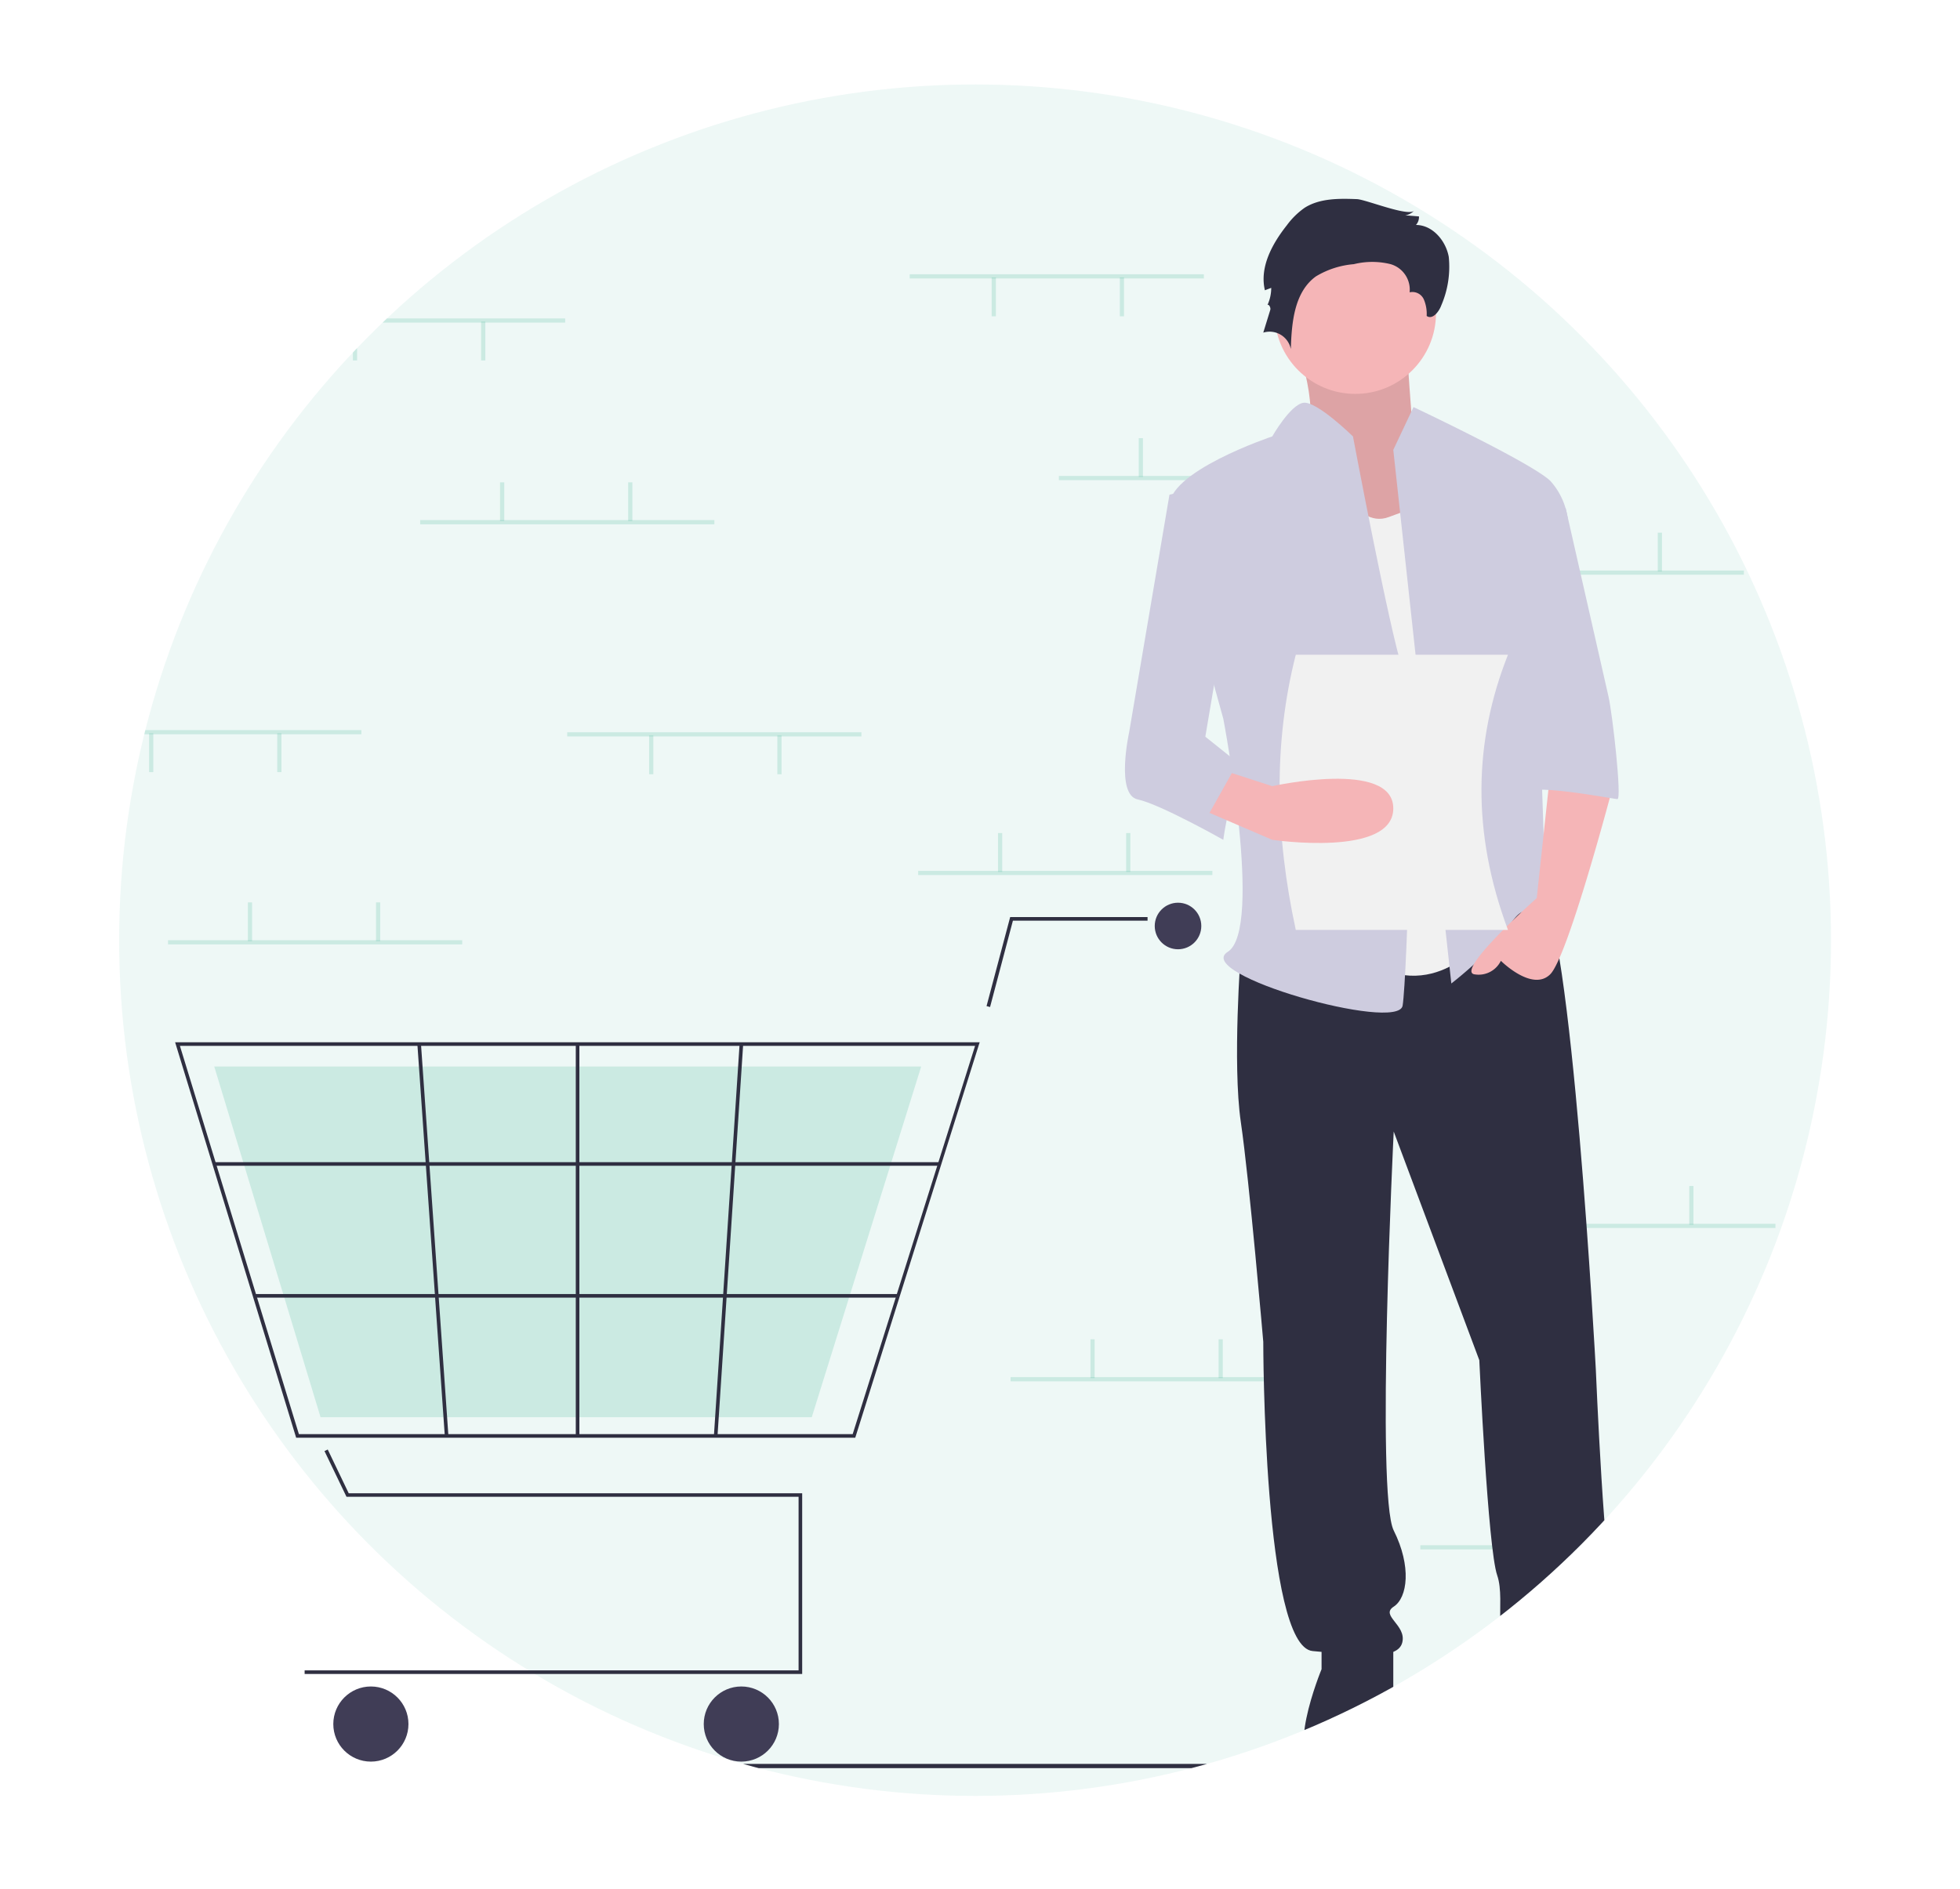 <svg xmlns="http://www.w3.org/2000/svg" xmlns:xlink="http://www.w3.org/1999/xlink" viewBox="0 0 228.99 220.73"><defs><style>.cls-1{fill:none;}.cls-2{clip-path:url(#clip-path);}.cls-3,.cls-4{fill:#009976;}.cls-3{opacity:0.07;}.cls-4{opacity:0.15;}.cls-5{fill:#f1f1f1;}.cls-6{fill:#2f2f41;}.cls-7{fill:#f5b5b7;}.cls-8{opacity:0.1;isolation:isolate;}.cls-9{fill:#ceccdf;}.cls-10{fill:#403d56;}</style><clipPath id="clip-path" transform="translate(13.92 9.87)"><circle class="cls-1" cx="100" cy="100" r="100"/></clipPath></defs><g id="Layer_2" data-name="Layer 2"><g id="Layer_1-2" data-name="Layer 1"><g class="cls-2"><rect class="cls-3" width="228.99" height="220.73"/><rect class="cls-4" x="106.28" y="32.05" width="34.37" height="0.49"/><rect class="cls-4" x="130.83" y="32.42" width="0.49" height="4.54"/><rect class="cls-4" x="115.86" y="32.42" width="0.49" height="4.54"/><rect class="cls-4" x="123.71" y="55.62" width="34.37" height="0.49"/><rect class="cls-4" x="133.04" y="51.2" width="0.49" height="4.54"/><rect class="cls-5" x="148.02" y="51.2" width="0.49" height="4.54"/><rect class="cls-4" x="169.37" y="66.67" width="34.37" height="0.49"/><rect class="cls-5" x="178.7" y="62.25" width="0.49" height="4.54"/><rect class="cls-4" x="193.68" y="62.25" width="0.49" height="4.54"/><rect class="cls-4" x="165.94" y="180.57" width="34.37" height="0.49"/><rect class="cls-5" x="175.27" y="176.15" width="0.49" height="4.54"/><rect class="cls-4" x="190.24" y="176.15" width="0.49" height="4.54"/><rect class="cls-4" x="107.27" y="101.77" width="34.37" height="0.49"/><rect class="cls-4" x="116.6" y="97.35" width="0.49" height="4.54"/><rect class="cls-4" x="131.57" y="97.35" width="0.49" height="4.54"/><rect class="cls-4" x="118.07" y="160.93" width="34.37" height="0.49"/><rect class="cls-4" x="127.4" y="156.51" width="0.49" height="4.54"/><rect class="cls-4" x="142.37" y="156.51" width="0.49" height="4.54"/><rect class="cls-4" x="173.06" y="143.01" width="34.37" height="0.49"/><rect class="cls-5" x="182.39" y="138.59" width="0.49" height="4.54"/><rect class="cls-4" x="197.36" y="138.59" width="0.49" height="4.54"/><rect class="cls-6" x="4.84" y="206.13" width="219.96" height="0.49"/><path class="cls-7" d="M137.08,28.56s3.59,10.21,1.38,11.78,7.45,14.4,7.45,14.4l11.6-3.14-6.35-10.74s-.83-10.73-.83-12.3S137.08,28.56,137.08,28.56Z" transform="translate(13.92 9.87)"/><path class="cls-8" d="M137.08,28.56s3.59,10.21,1.38,11.78,7.45,14.4,7.45,14.4l11.6-3.14-6.35-10.74s-.83-10.73-.83-12.3S137.08,28.56,137.08,28.56Z" transform="translate(13.92 9.87)"/><path class="cls-6" d="M131.05,101.36s-1,13.1,0,19.91,2.62,25.66,2.62,25.66,0,35.62,5.77,36.14,9.95,1.05,10.47-1-2.62-3.14-1-4.19,2.1-4.71,0-8.9,0-46.62,0-46.62l10,26.72s1,22,2.09,25.14-1,8.9,2.62,9.43,7.86-2.62,9.95-3.67-3.14-1.05-2.09-1.57,4.19-2.1,3.14-2.62-2.1-25.67-2.1-25.67-2.88-53.68-6.54-55.78-6,1.51-6,1.51Z" transform="translate(13.92 9.87)"/><path class="cls-6" d="M140.48,181v4.19s-4.71,11.39,0,11.39,8.38,1.18,8.38-.39V182Z" transform="translate(13.92 9.87)"/><path class="cls-6" d="M171.39,181v4.19s4.71,11.39,0,11.39-8.38,1.18-8.38-.39V182Z" transform="translate(13.92 9.87)"/><circle class="cls-7" cx="158.34" cy="36.6" r="9.43"/><path class="cls-5" d="M141.53,44.27s2.62,7.86,6.81,6.28L152.53,49l7.33,50.29s-5.76,8.38-14.14,3.14S141.53,44.27,141.53,44.27Z" transform="translate(13.92 9.87)"/><path class="cls-9" d="M148.86,42.7l2.36-5s13.88,6.55,16,8.64a8.2,8.2,0,0,1,2.09,5.24l-3.67,13.1s1,28.8,1,29.85,3.67,6.81,1.05,4.72-3.14-4.19-5.24-1-6.81,6.81-6.81,6.81Z" transform="translate(13.92 9.87)"/><path class="cls-7" d="M167.2,80.41l-1.58,14.67s-9.42,8.38-7.33,8.9a2.89,2.89,0,0,0,3.14-1.57s3.67,3.67,5.77,1.57,7.33-22,7.33-22Z" transform="translate(13.92 9.87)"/><path class="cls-6" d="M144.61,13.4c-2.09-.08-4.32-.11-6.09,1a8.93,8.93,0,0,0-2.1,2.06c-1.72,2.17-3.2,4.9-2.56,7.59l.74-.28a4.82,4.82,0,0,1-.47,2.07c.1-.3.45.19.36.5L133.67,29a2.53,2.53,0,0,1,3.22,1.92c.09-3.11.41-6.67,2.93-8.49A10.18,10.18,0,0,1,144.25,21a8.93,8.93,0,0,1,4.3,0,3.1,3.1,0,0,1,2.22,3.29,1.46,1.46,0,0,1,1.65.81,4.28,4.28,0,0,1,.34,1.95c.67.48,1.43-.47,1.71-1.24a11.38,11.38,0,0,0,.87-5.67c-.35-1.9-1.9-3.72-3.83-3.72a1.38,1.38,0,0,0,.35-1l-1.6-.13a1.75,1.75,0,0,0,1.05-.56C150.68,15.51,145.65,13.44,144.61,13.4Z" transform="translate(13.92 9.87)"/><path class="cls-9" d="M144.15,41.13s-4.26-4.18-5.8-3.93-3.63,3.93-3.63,3.93-12.57,4.19-12,8.38S129,74.12,129,74.12s4.71,24.62.52,27.24,19.91,9.43,20.43,6.29,1.57-34.57,0-39.29S144.15,41.13,144.15,41.13Z" transform="translate(13.92 9.87)"/><path class="cls-9" d="M162.48,49.51H169s4.52,19.9,5,22,1.58,12,1.05,12-11-2.09-11-.52Z" transform="translate(13.92 9.87)"/><path class="cls-5" d="M162.26,98.8H137.47c-2.42-11.14-2.62-21.89,0-32.16h24.79C158.26,76.73,158,87.41,162.26,98.8Z" transform="translate(13.92 9.87)"/><path class="cls-9" d="M129,46.36l-6.29,1.58L118,75.7S116.39,83,119,83.55s10,4.72,10,4.72,1-7.86,3.14-7.86l-5.24-4.19L130,57.89Z" transform="translate(13.92 9.87)"/><rect class="cls-4" x="19.63" y="109.87" width="34.37" height="0.49"/><rect class="cls-4" x="28.96" y="105.45" width="0.49" height="4.54"/><rect class="cls-4" x="43.93" y="105.45" width="0.49" height="4.54"/><rect class="cls-4" x="31.66" y="37.21" width="34.37" height="0.49"/><rect class="cls-4" x="56.21" y="37.58" width="0.49" height="4.54"/><rect class="cls-4" x="41.23" y="37.58" width="0.49" height="4.54"/><rect class="cls-4" x="66.27" y="85.57" width="34.37" height="0.49"/><rect class="cls-4" x="90.82" y="85.94" width="0.49" height="4.54"/><rect class="cls-4" x="75.84" y="85.94" width="0.49" height="4.54"/><rect class="cls-4" x="7.85" y="85.32" width="34.37" height="0.49"/><rect class="cls-4" x="32.39" y="85.69" width="0.49" height="4.54"/><rect class="cls-4" x="17.42" y="85.69" width="0.49" height="4.54"/><rect class="cls-4" x="49.09" y="60.78" width="34.37" height="0.49"/><rect class="cls-4" x="58.42" y="56.36" width="0.49" height="4.54"/><rect class="cls-4" x="73.39" y="56.36" width="0.49" height="4.54"/></g><polygon class="cls-6" points="93.72 195.62 35.59 195.62 35.59 195.2 93.3 195.2 93.3 174.91 40.48 174.91 37.91 169.57 38.29 169.39 40.74 174.5 93.72 174.5 93.72 195.62"/><circle class="cls-10" cx="43.33" cy="201.47" r="4.39"/><circle class="cls-10" cx="86.61" cy="201.47" r="4.39"/><circle class="cls-10" cx="137.63" cy="108.21" r="2.72"/><path class="cls-6" d="M86,158.14H20.68L6.54,111.93h94l-.09.27Zm-65-.42H85.7L100,112.35H7.1Z" transform="translate(13.92 9.87)"/><polygon class="cls-4" points="94.84 165.61 37.45 165.61 25.03 124.63 107.62 124.63 107.55 124.87 94.84 165.61"/><polygon class="cls-6" points="115.67 117.68 115.26 117.57 118.02 107.17 134.07 107.17 134.07 107.59 118.34 107.59 115.67 117.68"/><rect class="cls-6" x="25.03" y="135.81" width="84.76" height="0.42"/><rect class="cls-6" x="29.75" y="151.22" width="75.2" height="0.42"/><rect class="cls-6" x="67.27" y="122.01" width="0.42" height="45.79"/><rect class="cls-6" x="48.25" y="134.83" width="45.89" height="0.42" transform="translate(-54.29 207.12) rotate(-86.25)"/><rect class="cls-6" x="35.7" y="112.09" width="0.42" height="45.89" transform="matrix(1, -0.07, 0.07, 1, 5.22, 12.49)"/><path class="cls-7" d="M127.39,85.12l7.33,3.15s14.14,2.09,14.14-3.67S134.72,82,134.72,82L130,80.47Z" transform="translate(13.92 9.87)"/></g></g></svg>